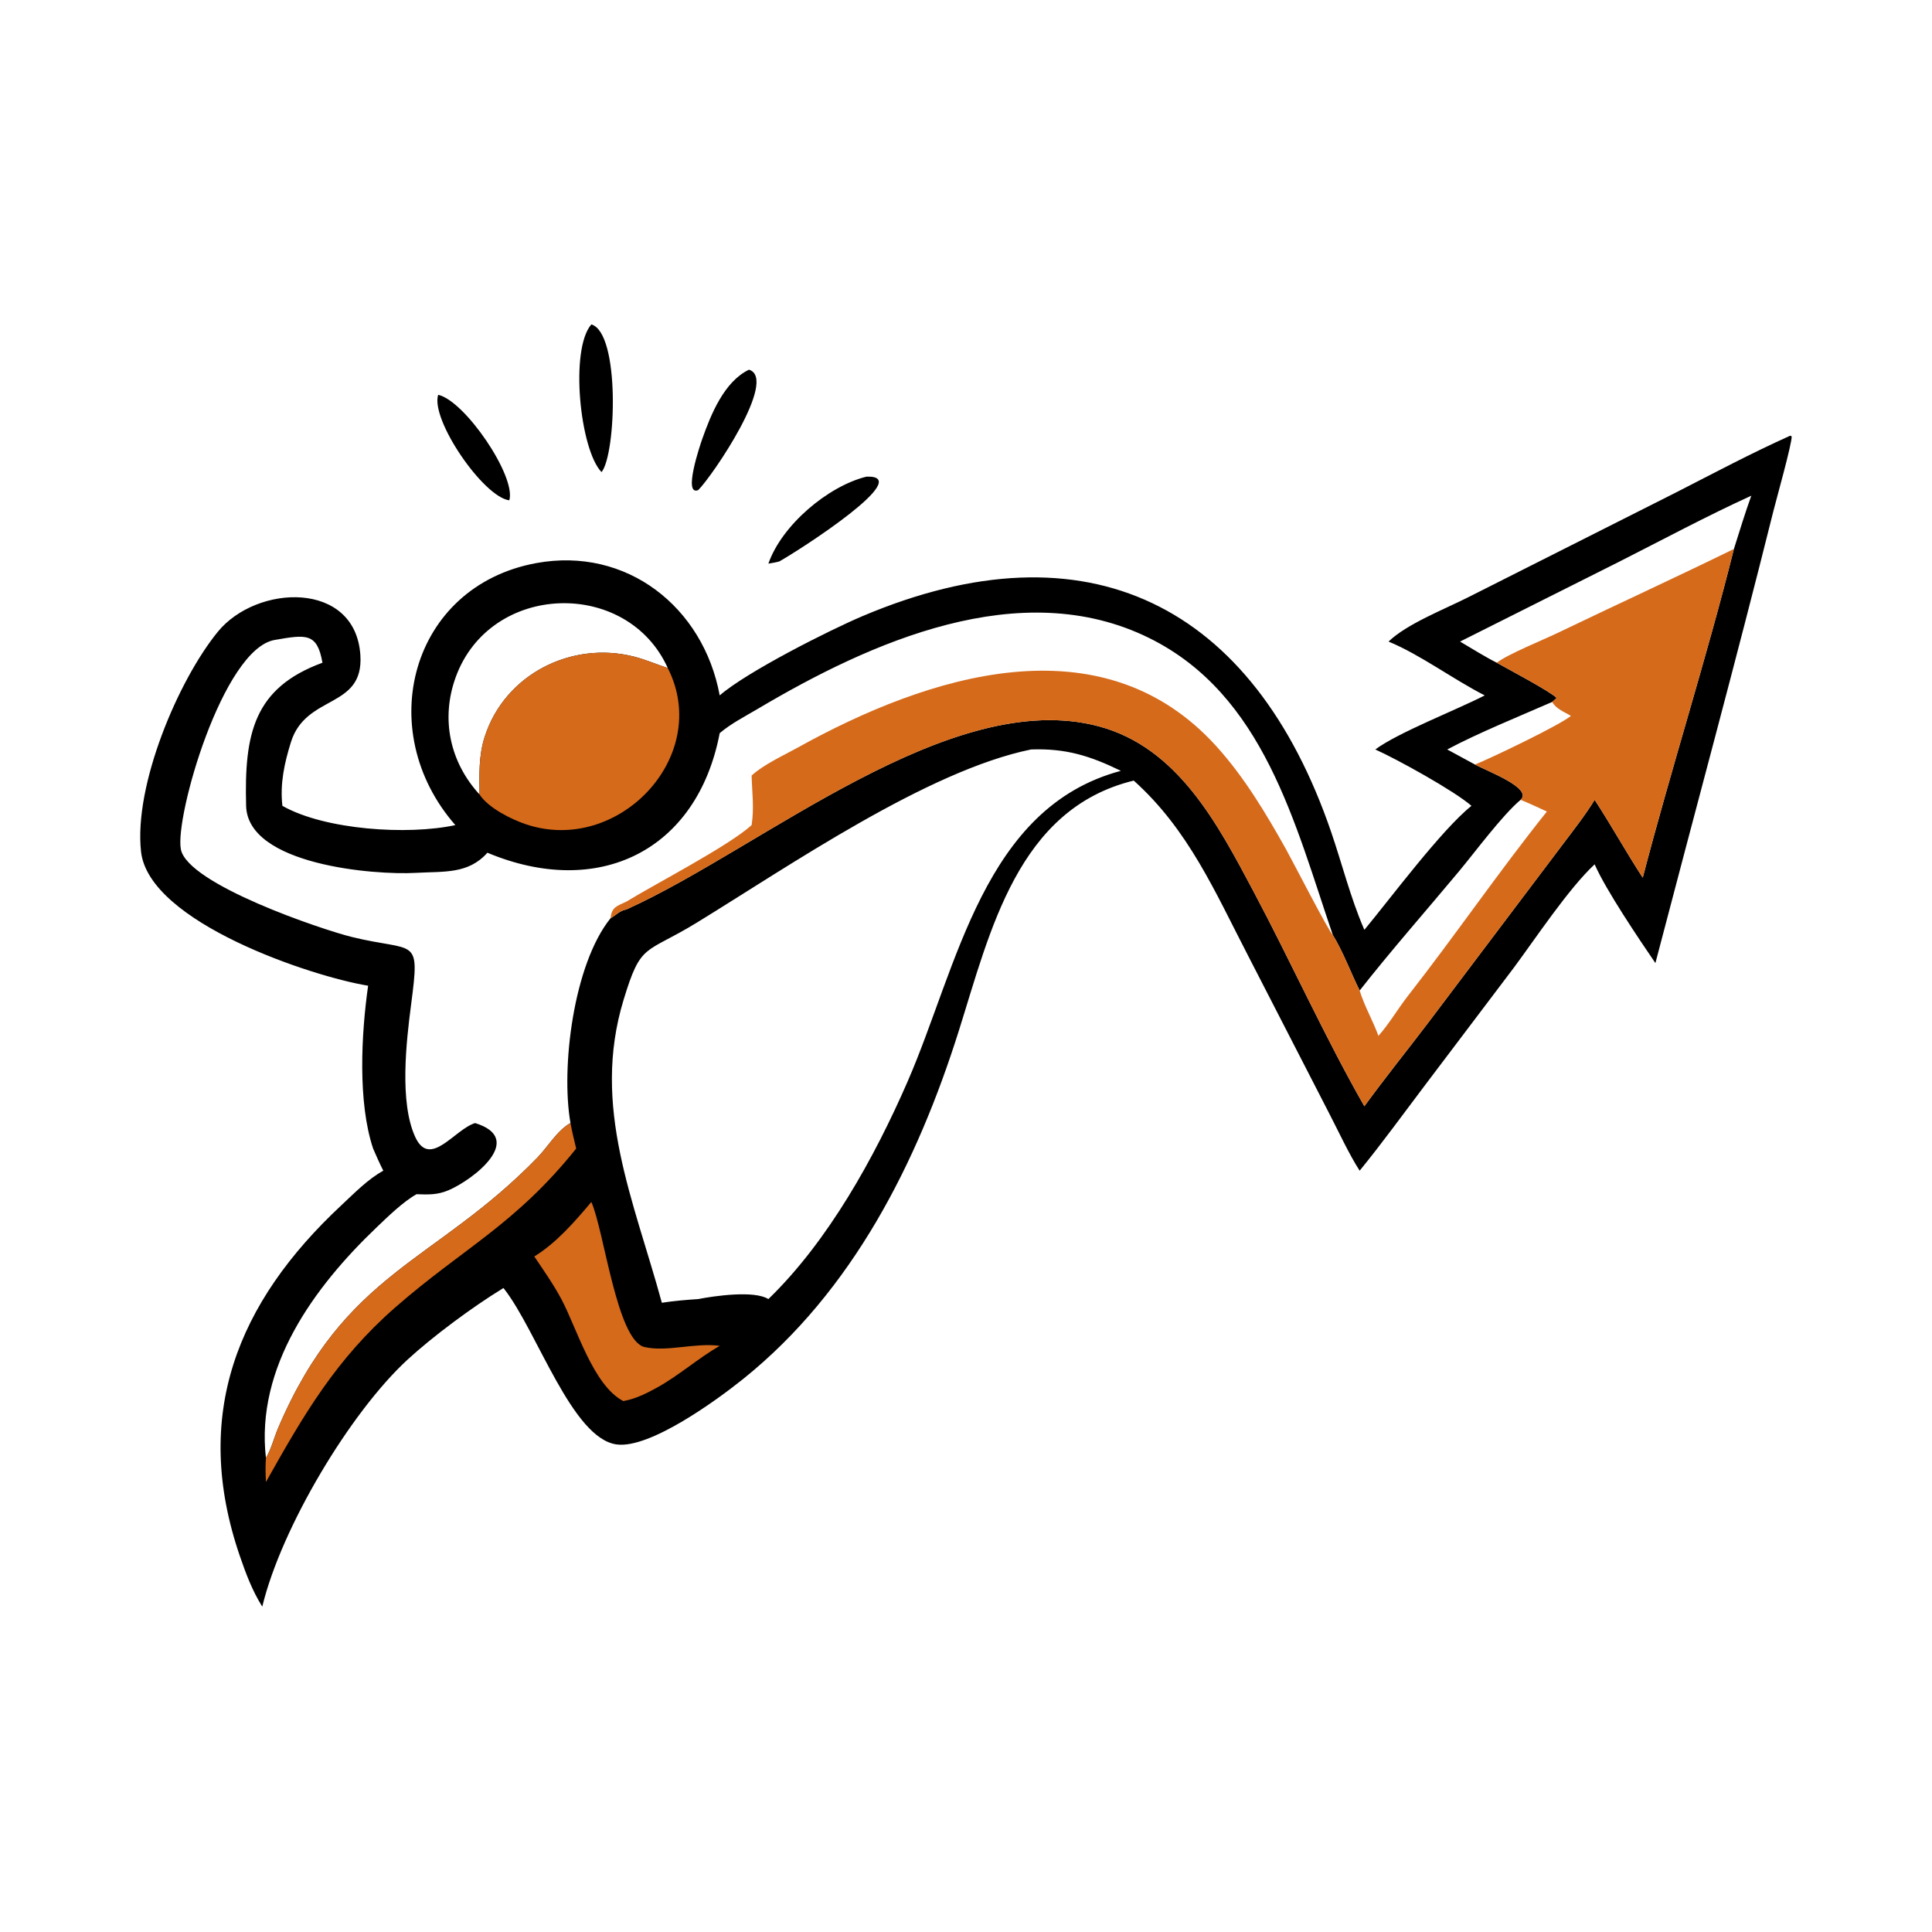 <?xml version="1.0" encoding="utf-8" ?>
<svg xmlns="http://www.w3.org/2000/svg" xmlns:xlink="http://www.w3.org/1999/xlink" width="1033" height="1033">
	<path transform="matrix(2.018 0 0 2.018 -0 0)" d="M116.094 104.609C123.134 106.129 136.817 126.203 134.947 132.562C128.056 131.687 114.017 111.18 116.094 104.609Z"/>
	<path transform="matrix(2.018 0 0 2.018 -0 0)" d="M229.555 126.294C242.87 125.784 211.894 145.738 206.469 148.76C205.54 149.029 204.54 149.159 203.588 149.34C207.13 139.152 219.349 128.819 229.555 126.294Z"/>
	<path transform="matrix(2.018 0 0 2.018 -0 0)" d="M198.449 97.951C206.278 100.347 188.765 126.118 184.996 129.853C180.857 131.508 185.579 117.683 186.067 116.3C188.357 109.806 191.881 101.093 198.449 97.951Z"/>
	<path transform="matrix(2.018 0 0 2.018 -0 0)" d="M156.68 85.955C164.337 88.182 163.254 120.342 159.383 125.089C153.646 119.18 150.925 92.547 156.68 85.955Z"/>
	<path transform="matrix(2.018 0 0 2.018 -0 0)" d="M474.181 115.506C474.488 115.411 474.308 115.42 474.708 115.621C474.858 117.32 470.59 132.519 469.883 135.355C459.889 175.415 449.039 215.229 438.606 255.174C434.273 248.828 425.424 235.725 422.513 229.009C415.676 235.334 406.796 248.726 401.093 256.402L377.24 287.951C371.606 295.397 366.155 302.943 360.248 310.181C357.412 305.806 354.465 299.382 351.978 294.615L330.729 253.29C321.953 236.35 314.895 219.821 300.388 206.821C269.655 214.295 262.377 246.692 254.037 273.136C243.052 307.967 225.937 342.02 196.971 365.309C189.989 370.922 172.248 383.868 163.41 382.716C151.554 381.169 142.33 352.68 133.544 341.454L133.397 341.269L133.073 341.466C125.207 346.278 114.698 354.063 107.992 360.231C92.818 374.189 74.535 404.744 69.49 425.687C66.86 421.503 65.157 416.965 63.557 412.305C50.774 375.069 62.733 345.173 90.497 319.292C93.894 316.125 97.478 312.42 101.56 310.181C100.571 308.266 99.72 306.295 98.859 304.32C94.756 292.047 95.715 273.946 97.537 261.168C82.795 258.788 39.452 244.45 37.37 225.651C35.422 208.049 47.223 180.24 57.711 167.394C68.058 154.721 94.224 153.79 95.484 173.614C96.394 187.931 81.052 183.838 77.072 196.666C75.34 202.245 74.159 207.639 74.822 213.512C86.091 219.904 108.04 221.337 120.647 218.617C98.68 193.521 108.843 155.335 142.047 149.201C166.041 144.769 186.374 160.864 190.688 184.253C197.899 177.992 219.731 166.972 228.529 163.245C288.248 137.945 332.092 160.293 352.7 220.453C355.577 228.852 357.814 237.803 361.313 245.944L361.497 246.367C368.303 238.171 381.905 219.882 389.873 213.512C385.322 209.531 370.181 201.169 364.392 198.574C370.551 194.033 385.767 188.168 393.389 184.253C385.044 180.003 376.293 173.442 367.902 169.988C372.695 165.329 382.792 161.39 388.927 158.286L444.04 130.492C454.024 125.392 463.95 120.099 474.181 115.506ZM190.688 194.249C184.695 225.555 158.458 238.219 129.141 225.933C124.041 231.658 117.676 230.843 110.144 231.27C99.13 231.894 65.631 229.163 65.21 213.534C64.692 194.362 67.253 182.266 85.436 175.594C84.051 167.591 81.076 168.121 72.774 169.56C59.032 171.941 46.247 216.583 47.926 225.05C49.767 234.334 85.448 246.35 93.241 248.261C110.137 252.405 111.335 247.759 108.924 266.161C107.625 276.08 105.814 292.054 109.996 301.202C113.911 309.765 120.417 299.212 125.889 297.562C139.482 301.761 125.326 312.598 118.839 315.362C115.913 316.609 113.481 316.526 110.362 316.411C106.762 318.442 102.744 322.37 99.718 325.261C83.221 341.015 67.705 362.242 70.46 386.3C71.874 383.96 72.641 380.818 73.739 378.256C91.556 336.647 115.215 334.703 142.414 306.677C145.176 303.831 147.681 299.456 151.152 297.562C148.573 282.917 151.938 255.51 161.75 243.313C162.116 240.311 163.308 240.139 165.945 238.893C173.97 233.994 193.078 224.129 199.143 218.617C199.858 214.082 199.262 210.014 199.143 205.479C202.328 202.563 207.644 200.136 211.498 197.999C245.8 178.982 291.824 164.023 322.323 197.772C329.658 205.888 335.347 215.394 340.681 224.905C342.47 228.094 351.955 246.642 353.136 247.73C343.088 218.331 334.888 184.039 304.449 169.03C270.399 152.241 230.654 170.093 200.789 187.805C197.42 189.803 193.68 191.711 190.688 194.249ZM273.189 198.574C245.696 204.194 209.167 229.424 184.631 244.452C170.751 252.954 169.888 249.551 165.208 264.954C156.612 293.247 167.959 318.016 175.361 345.174C178.562 344.677 181.766 344.408 184.996 344.196C189.39 343.331 199.893 341.852 203.588 344.196C219.42 328.862 231.71 306.688 240.479 286.547C253.749 256.069 260.575 213.958 296.983 204.237C288.834 200.27 282.448 198.25 273.189 198.574ZM396.58 175.594C399.524 177.259 410.696 183.157 412.446 184.921C412.056 185.282 411.675 185.651 411.26 185.983C412.318 187.881 414.44 188.584 416.217 189.684C413.107 192.23 394.992 200.896 390.802 202.566C393.91 204.267 406.241 208.829 402.89 211.919C398.037 215.998 390.924 225.632 386.545 230.887C377.782 241.403 368.704 251.683 360.248 262.45C357.912 257.752 355.848 252.131 353.136 247.73C351.955 246.642 342.47 228.094 340.681 224.905C335.347 215.394 329.658 205.888 322.323 197.772C291.824 164.023 245.8 178.982 211.498 197.999C207.644 200.136 202.328 202.563 199.143 205.479C199.262 210.014 199.858 214.082 199.143 218.617C193.078 224.129 173.97 233.994 165.945 238.893C163.308 240.139 162.116 240.311 161.75 243.313C163.216 242.471 164.209 241.254 165.945 240.972L166.316 240.801C201.861 224.687 251.808 181.939 291.118 192.442C312.121 198.055 322.676 218.426 332.081 236.092C341.991 254.707 351.116 274.974 361.497 293.105C367.023 285.501 372.96 278.168 378.638 270.674L414.117 223.643C416.999 219.814 420.006 216.007 422.513 211.919C426.932 218.693 430.843 225.776 435.252 232.545C442.823 203.514 452.226 174.221 459.407 145.451C443.907 153.036 428.108 160.287 412.508 167.787C408.821 169.559 399.435 173.35 396.58 175.594ZM127.057 210.503C126.998 205.308 126.808 200.239 128.419 195.227C133.738 178.681 151.381 169.738 168.023 173.98C171.031 174.747 173.985 176.027 176.935 177.008C166.21 153.206 129.892 154.228 120.739 179.43C116.717 190.504 119.216 201.97 127.057 210.503ZM386.851 169.988C390.063 171.87 393.261 173.915 396.58 175.594C399.435 173.35 408.821 169.559 412.508 167.787C428.108 160.287 443.907 153.036 459.407 145.451C460.897 140.732 462.341 135.99 464.019 131.334C452.157 136.756 440.565 142.976 428.927 148.873L386.851 169.988ZM411.26 185.983C402.515 189.811 391.84 194.119 383.451 198.574L390.802 202.566C394.992 200.896 413.107 192.23 416.217 189.684C414.44 188.584 412.318 187.881 411.26 185.983Z"/>
	<path fill="#D56A1B" transform="matrix(2.018 0 0 2.018 -0 0)" d="M151.152 297.562C151.57 299.835 152.119 302.075 152.66 304.32C136.451 324.542 122.634 330.735 104.731 346.399C89.027 360.14 80.549 374.692 70.46 392.666C70.362 390.527 70.296 388.441 70.46 386.3C71.874 383.96 72.641 380.818 73.739 378.256C91.556 336.647 115.215 334.703 142.414 306.677C145.176 303.831 147.681 299.456 151.152 297.562Z"/>
	<path fill="#D56A1B" transform="matrix(2.018 0 0 2.018 -0 0)" d="M156.68 318.467C160.075 326.059 163.443 355.243 170.796 356.91C176.742 358.258 184.031 355.717 190.688 356.582C184.867 359.95 179.87 364.464 173.932 367.736C171.152 369.259 168.299 370.662 165.16 371.223C157.171 367.12 152.8 351.82 148.743 344.224C146.637 340.282 144.056 336.61 141.564 332.906C147.362 329.357 152.328 323.651 156.68 318.467Z"/>
	<path fill="#D56A1B" transform="matrix(2.018 0 0 2.018 -0 0)" d="M127.057 210.503C126.998 205.308 126.808 200.239 128.419 195.227C133.738 178.681 151.381 169.738 168.023 173.98C171.031 174.747 173.985 176.027 176.935 177.008C188.766 200.352 163.814 226.64 139.318 218.387C135.428 217.077 129.354 214.043 127.057 210.503Z"/>
	<path fill="#D56A1B" transform="matrix(2.018 0 0 2.018 -0 0)" d="M396.58 175.594C399.435 173.35 408.821 169.559 412.508 167.787C428.108 160.287 443.907 153.036 459.407 145.451C452.226 174.221 442.823 203.514 435.252 232.545C430.843 225.776 426.932 218.693 422.513 211.919C420.006 216.007 416.999 219.814 414.117 223.643L378.638 270.674C372.96 278.168 367.023 285.501 361.497 293.105C351.116 274.974 341.991 254.707 332.081 236.092C322.676 218.426 312.121 198.055 291.118 192.442C251.808 181.939 201.861 224.687 166.316 240.801L165.945 240.972C164.209 241.254 163.216 242.471 161.75 243.313C162.116 240.311 163.308 240.139 165.945 238.893C173.97 233.994 193.078 224.129 199.143 218.617C199.858 214.082 199.262 210.014 199.143 205.479C202.328 202.563 207.644 200.136 211.498 197.999C245.8 178.982 291.824 164.023 322.323 197.772C329.658 205.888 335.347 215.394 340.681 224.905C342.47 228.094 351.955 246.642 353.136 247.73C355.848 252.131 357.912 257.752 360.248 262.45C368.704 251.683 377.782 241.403 386.545 230.887C390.924 225.632 398.037 215.998 402.89 211.919C406.241 208.829 393.91 204.267 390.802 202.566C394.992 200.896 413.107 192.23 416.217 189.684C414.44 188.584 412.318 187.881 411.26 185.983C411.675 185.651 412.056 185.282 412.446 184.921C410.696 183.157 399.524 177.259 396.58 175.594ZM402.89 211.919C398.037 215.998 390.924 225.632 386.545 230.887C377.782 241.403 368.704 251.683 360.248 262.45C361.489 266.552 363.751 270.395 365.222 274.451C368.142 271.179 370.371 267.273 373.08 263.807C385.626 247.758 397.116 230.935 409.859 215.018C407.55 213.95 405.249 212.873 402.89 211.919Z"/>
</svg>
